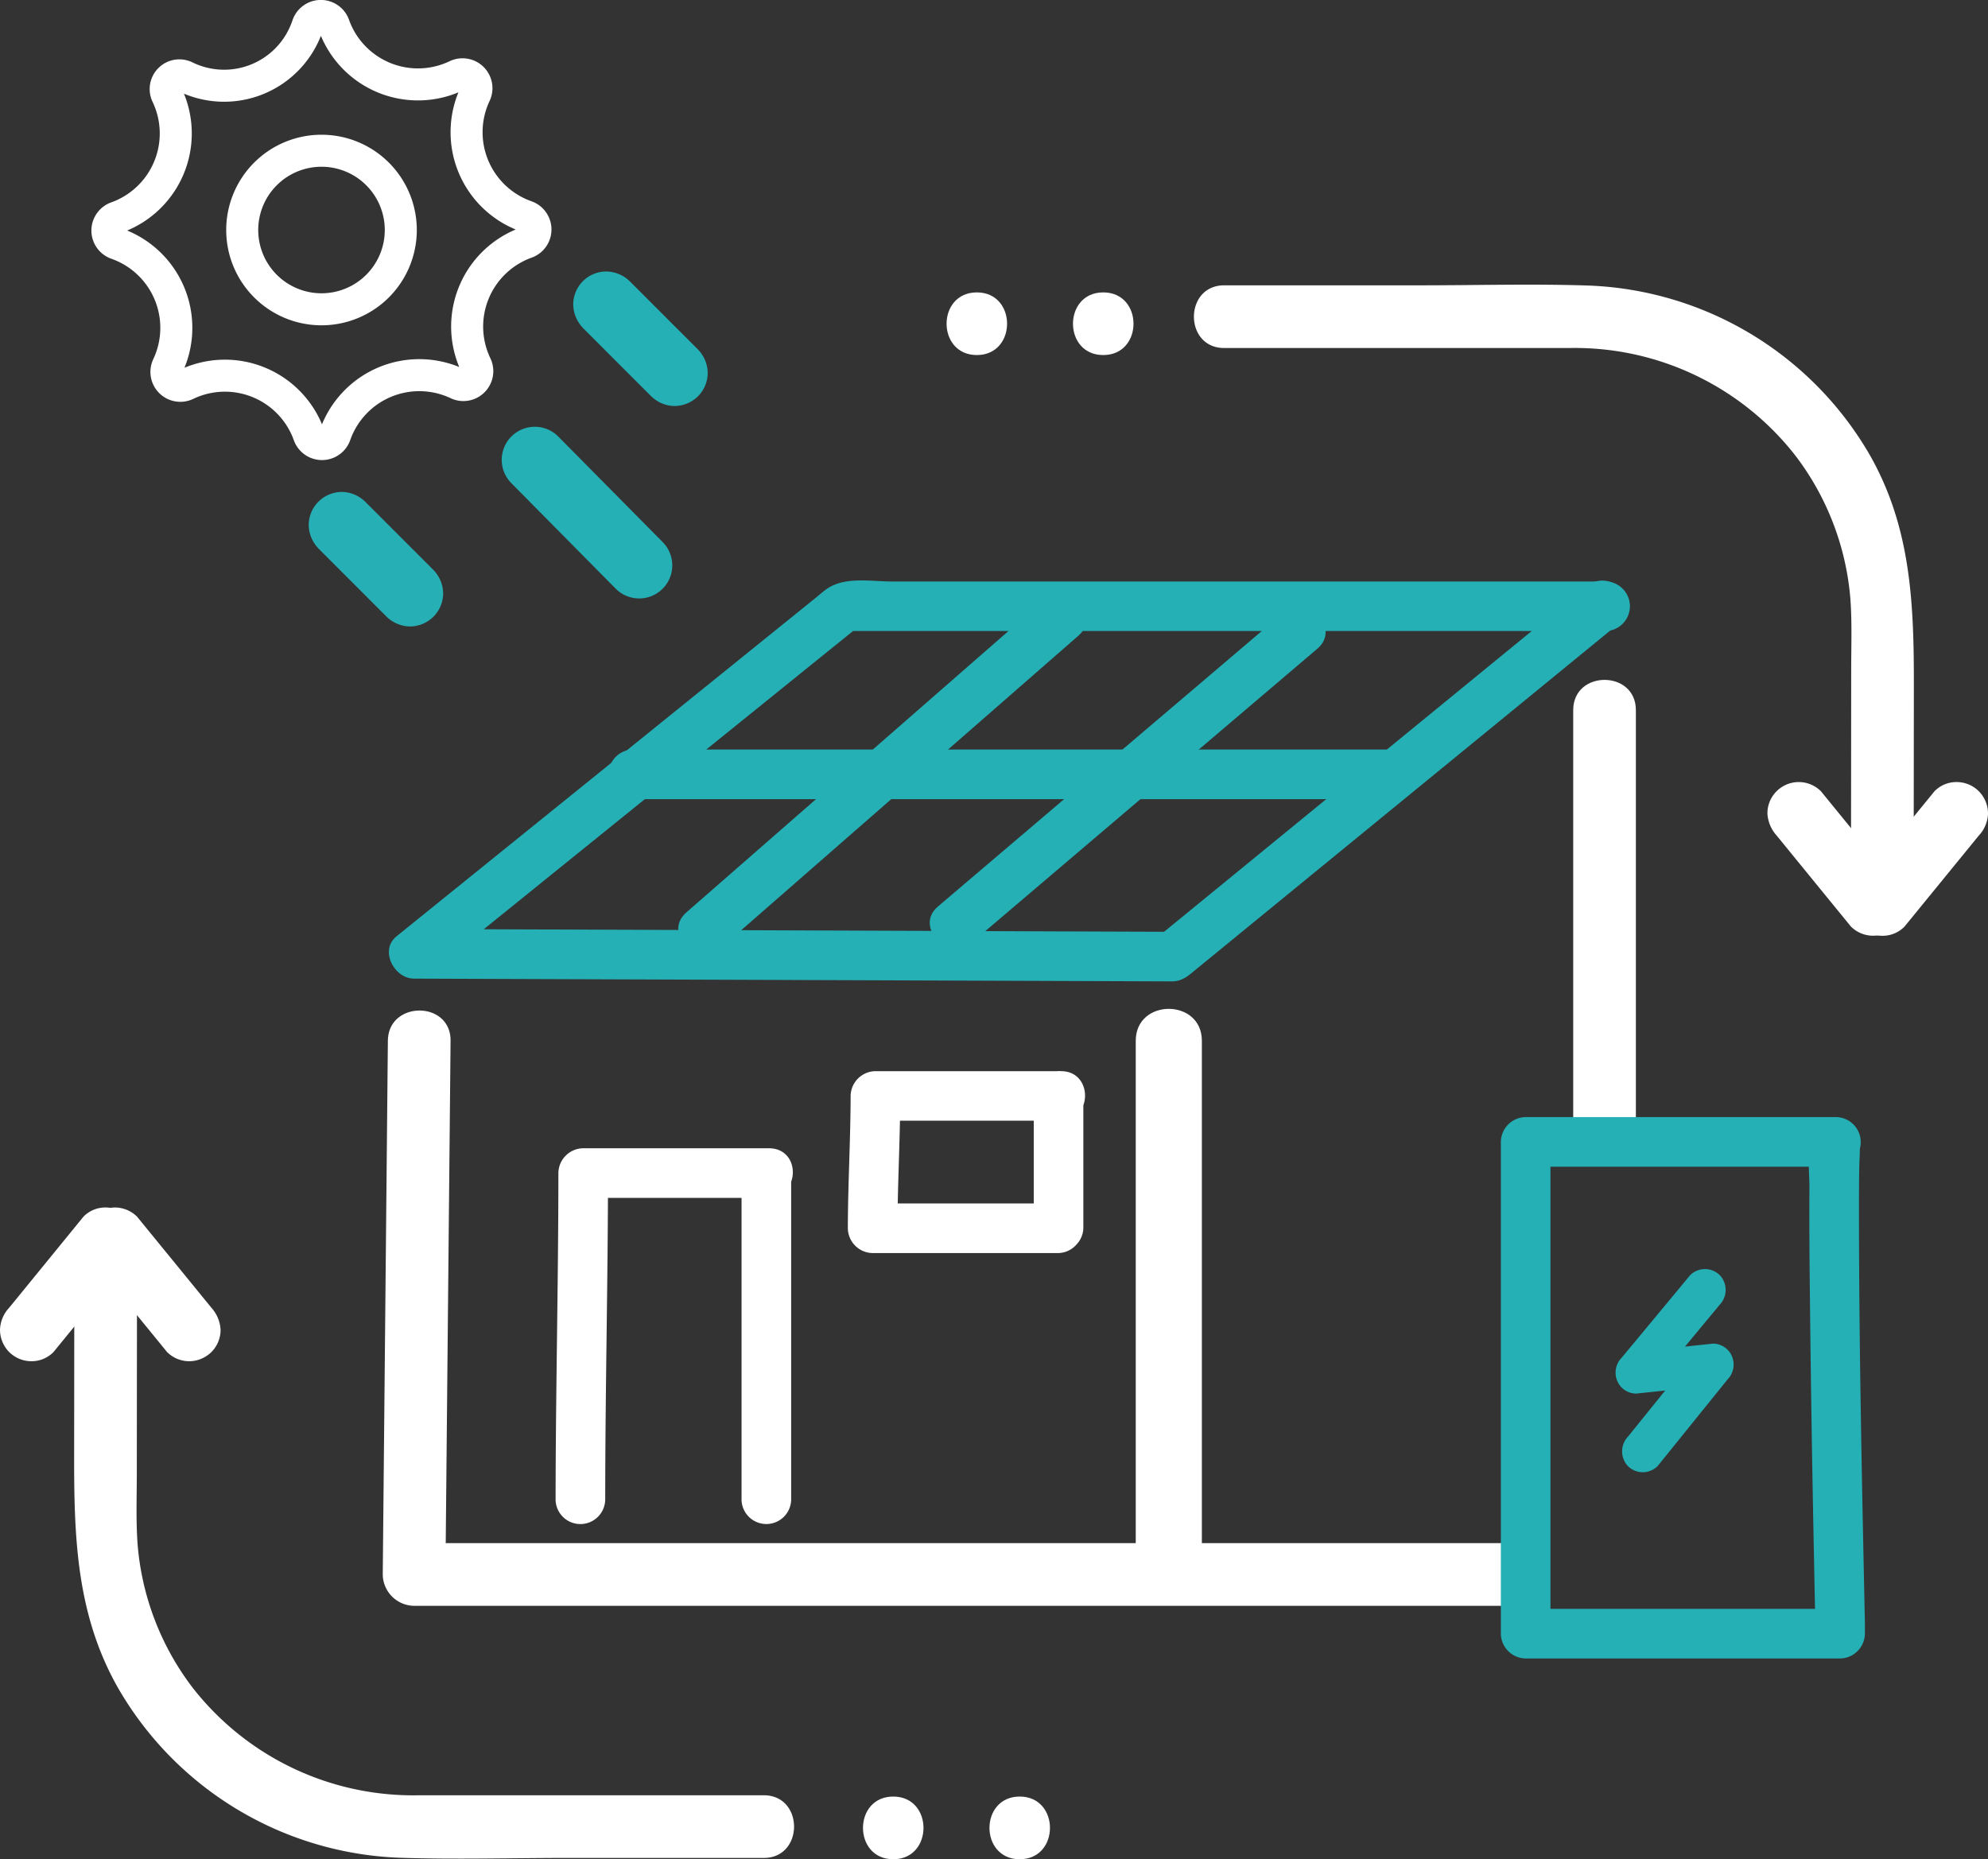 <?xml version="1.0" encoding="UTF-8"?>
<svg xmlns="http://www.w3.org/2000/svg" width="142.922" height="133.677" viewBox="0 0 142.922 133.677">
  <rect x="0" y="0" width="142.922" height="133.677" fill="#333333" stroke="none"/>
  <g id="Page-1" transform="translate(-3 -6.598)">
    <g id="icoon-what" transform="translate(3 7.749)">
      <path id="Stroke-1" d="M32.044,6.365h0a6.415,6.415,0,0,0,3.667,8.789,1,1,0,0,1,.006,1.886A6.415,6.415,0,0,0,32.1,25.848a1,1,0,0,1-1.33,1.338,6.415,6.415,0,0,0-8.789,3.667,1,1,0,0,1-1.888.006,6.413,6.413,0,0,0-8.807-3.621,1,1,0,0,1-1.338-1.33,6.415,6.415,0,0,0-3.667-8.789,1,1,0,0,1-.006-1.888A6.414,6.414,0,0,0,9.893,6.424.985.985,0,0,1,11.21,5.114l.025.012a6.326,6.326,0,0,0,8.727-3.58l.045-.128a1,1,0,0,1,1.89,0,6.416,6.416,0,0,0,8.808,3.621A1,1,0,0,1,32.044,6.365ZM26.7,16.136a5.7,5.7,0,1,1-5.7-5.7A5.7,5.7,0,0,1,26.7,16.136Z" transform="translate(2.114 -0.749)" fill="none" stroke="#fff" stroke-width="2.302" fill-rule="evenodd"></path>
      <path id="Fill-3" d="M86.648,67.269V37.591c0-2.9-4.505-2.9-4.505,0V67.269c0,2.9,4.505,2.9,4.505,0" transform="translate(30.959 12.316)" fill="#fff"></path>
      <path id="Fill-4" d="M64.056,92.932q0-19.024,0-38.041c0-3.059-4.754-3.065-4.754,0q0,19.02,0,38.041c0,3.058,4.754,3.064,4.754,0" transform="translate(22.349 18.791)" fill="#fff"></path>
      <path id="Fill-5" d="M63,58.526,90.085,36.368l3.89-3.183c1.778-1.453-.759-3.964-2.521-2.521L64.373,52.822Q62.43,54.414,60.484,56c-1.778,1.454.759,3.964,2.521,2.521" transform="translate(22.568 10.362)" fill="#25b0b6"></path>
      <path id="Fill-6" d="M20.353,54.859l-.322,33.608q-.023,2.381-.046,4.764a2.283,2.283,0,0,0,2.253,2.253h78.875c2.9,0,2.905-4.507,0-4.507H22.238l2.253,2.254q.161-16.806.324-33.608l.045-4.764c.029-2.9-4.478-2.9-4.507,0" transform="translate(7.532 18.823)" fill="#fff"></path>
      <path id="Fill-7" d="M107.8,30.3H56.48c-1.548,0-3.445-.381-4.745.571-.263.194-.512.414-.766.62Q39.747,40.551,28.525,49.615l-7.669,6.195c-1.25,1.009-.172,3.039,1.261,3.044q23.935.085,47.869.173l6.674.026a1.784,1.784,0,0,0,0-3.566l-47.869-.176-6.674-.025q.63,1.522,1.261,3.044L50.445,36.468l3.875-3.128-1.261.522H107.8a1.784,1.784,0,0,0,0-3.566" transform="translate(7.653 10.358)" fill="#25b0b6"></path>
      <path id="Fill-8" d="M104.536,94.584c-.207-9.882-.424-19.768-.425-29.653,0-1.1,0-2.2.026-3.294.008-.341.034-.684.037-1.026,0-.657,0,.037-.169.319a1.8,1.8,0,0,0-1.539-2.684H80.148a1.81,1.81,0,0,0-1.783,1.784V95.388a1.809,1.809,0,0,0,1.783,1.783h22.606a1.808,1.808,0,0,0,1.782-1.783v-.8a1.783,1.783,0,0,0-3.565,0v.8q.89-.892,1.783-1.783H80.148q.892.89,1.783,1.783V60.032q-.892.89-1.783,1.783h22.317q-.77-1.345-1.541-2.684c-.64,1.082-.368,2.986-.375,4.176-.019,2.746.008,5.492.039,8.238q.1,9.321.295,18.64.041,2.2.088,4.4c.048,2.293,3.614,2.3,3.565,0" transform="translate(29.535 20.921)" fill="#25b0b6"></path>
      <path id="Fill-9" d="M32.577,85.17c0-7.837.194-15.676.2-23.513q-.892.89-1.783,1.783h13.35V59.874l-.183.01a1.817,1.817,0,0,0-1.783,1.783v23.5a1.784,1.784,0,0,0,3.566,0v-23.5q-.892.89-1.783,1.784l.183-.011c2.275-.131,2.315-3.566,0-3.566H30.992a1.808,1.808,0,0,0-1.783,1.783c0,7.837-.194,15.676-.2,23.513a1.784,1.784,0,0,0,3.566,0" transform="translate(10.934 21.534)" fill="#fff"></path>
      <path id="Fill-10" d="M61.2,67.14V57.631q-.892.892-1.783,1.783l.183,0c2.291-.054,2.3-3.565,0-3.565H46.251a1.808,1.808,0,0,0-1.783,1.783c-.006,3.171-.193,6.339-.2,9.512a1.809,1.809,0,0,0,1.783,1.783H59.419a1.784,1.784,0,0,0,0-3.566H46.053q.892.89,1.783,1.783c.006-3.172.193-6.341.2-9.512L46.251,59.41H59.6V55.845l-.183,0a1.811,1.811,0,0,0-1.783,1.782V67.14a1.784,1.784,0,0,0,3.566,0" transform="translate(16.685 20.016)" fill="#fff"></path>
      <path id="Fill-11" d="M61.661,31.4,35.995,53.824c-1.732,1.513.8,4.026,2.521,2.521L64.183,33.924c1.731-1.513-.8-4.026-2.521-2.522" transform="translate(13.347 10.629)" fill="#25b0b6"></path>
      <path id="Fill-12" d="M73.893,32.076,49.135,53.137c-1.751,1.488.782,4,2.521,2.521L76.415,34.6c1.751-1.49-.782-4-2.522-2.522" transform="translate(18.296 10.888)" fill="#25b0b6"></path>
      <path id="Fill-13" d="M33.509,42.619H87.954a1.783,1.783,0,0,0,0-3.565H33.509a1.783,1.783,0,0,0,0,3.565" transform="translate(11.98 13.687)" fill="#25b0b6"></path>
      <path id="Fill-14" d="M89.72,66.619Q87.252,69.6,84.782,72.57a1.529,1.529,0,0,0-.31,1.641,1.478,1.478,0,0,0,1.373.923q2.755-.291,5.508-.585l-1.062-2.565L85.248,78.23a1.545,1.545,0,0,0,0,2.123,1.513,1.513,0,0,0,2.125,0q2.522-3.121,5.044-6.246a1.531,1.531,0,0,0,.311-1.64,1.481,1.481,0,0,0-1.374-.924l-5.508.587,1.062,2.564q2.47-2.974,4.938-5.951a1.544,1.544,0,0,0,0-2.125,1.515,1.515,0,0,0-2.125,0" transform="translate(31.791 23.912)" fill="#25b0b6"></path>
      <path id="Fill-15" d="M26.86,26.226q3.773,3.815,7.545,7.628a2.378,2.378,0,1,0,3.362-3.364l-7.545-7.627a2.378,2.378,0,0,0-3.362,3.362" transform="translate(9.867 7.327)" fill="#25b0b6"></path>
      <path id="Fill-16" d="M30.628,18.152q2.454,2.454,4.909,4.909a2.453,2.453,0,0,0,1.681.7,2.415,2.415,0,0,0,1.681-.7,2.39,2.39,0,0,0,.7-1.681,2.471,2.471,0,0,0-.7-1.681l-4.909-4.91a2.454,2.454,0,0,0-1.681-.7,2.376,2.376,0,0,0-2.378,2.378,2.48,2.48,0,0,0,.7,1.681" transform="translate(11.28 4.28)" fill="#25b0b6"></path>
      <g id="Group-22" transform="translate(0 34.222)">
        <g id="Fill-17-Clipped" transform="translate(22.191 0)">
          <path id="Fill-17" d="M16.815,4.663l4.907,4.91a2.458,2.458,0,0,0,1.683.7,2.419,2.419,0,0,0,1.68-.7,2.39,2.39,0,0,0,.7-1.683,2.467,2.467,0,0,0-.7-1.68L20.176,1.3A2.453,2.453,0,0,0,18.5.6a2.414,2.414,0,0,0-1.68.7,2.384,2.384,0,0,0-.7,1.681,2.473,2.473,0,0,0,.7,1.681" transform="translate(-16.117 -0.604)" fill="#26b0b6"></path>
        </g>
        <g id="Fill-19-Clipped" transform="translate(5.331 53.816)">
          <path id="Fill-19" d="M53.452,79.579q-12.413,0-24.827,0a20.109,20.109,0,0,1-16.24-7.741,19.578,19.578,0,0,1-3.949-10.27c-.127-1.689-.061-3.4-.059-5.094q.006-7.3.014-14.607c0-2.9-4.5-2.9-4.507,0q-.006,6.725-.013,13.451C3.867,61.138,4.057,66.663,7.05,71.9A24.416,24.416,0,0,0,27.32,84.073c4.011.128,8.044.011,12.056.011H53.452c2.9,0,2.9-4.505,0-4.505" transform="translate(-3.872 -39.689)" fill="#fff"></path>
        </g>
        <g id="Fill-20-Clipped" transform="translate(5.382 53.105)">
          <path id="Fill-20" d="M6.086,43.678c2.9,0,2.9-4.505,0-4.505s-2.905,4.505,0,4.505" transform="translate(-3.909 -39.173)" fill="#fff"></path>
        </g>
        <g id="Fill-21-Clipped" transform="translate(0 51.443)">
          <path id="Fill-21" d="M6,38.627Q3.333,41.9.66,45.174A2.429,2.429,0,0,0,0,46.767a2.3,2.3,0,0,0,.66,1.594,2.273,2.273,0,0,0,1.593.66,2.2,2.2,0,0,0,1.593-.66l5.345-6.547a2.44,2.44,0,0,0,.66-1.594,2.292,2.292,0,0,0-.66-1.593,2.267,2.267,0,0,0-1.593-.66A2.2,2.2,0,0,0,6,38.627" transform="translate(0 -37.966)" fill="#fff"></path>
        </g>
      </g>
      <path id="Fill-23" d="M5.024,66.814l5.344,6.547a2.264,2.264,0,0,0,1.593.66,2.3,2.3,0,0,0,1.593-.66,2.262,2.262,0,0,0,.66-1.594,2.571,2.571,0,0,0-.66-1.593Q10.883,66.9,8.21,63.627a2.261,2.261,0,0,0-1.593-.66,2.292,2.292,0,0,0-1.593.66,2.267,2.267,0,0,0-.66,1.593,2.577,2.577,0,0,0,.66,1.594" transform="translate(1.644 22.7)" fill="#fff"></path>
      <path id="Fill-24" d="M64.516,19.333q12.413,0,24.827,0a20.111,20.111,0,0,1,16.24,7.739,19.581,19.581,0,0,1,3.948,10.272c.127,1.688.062,3.4.061,5.094q-.006,7.3-.014,14.607c0,2.9,4.5,2.9,4.505,0q.008-6.725.014-13.451c.005-5.821-.186-11.348-3.178-16.587A24.409,24.409,0,0,0,90.648,14.84c-4.012-.131-8.044-.014-12.056-.014H64.516c-2.9,0-2.905,4.507,0,4.507" transform="translate(23.495 4.538)" fill="#fff"></path>
      <path id="Fill-25" d="M100.493,51.146q2.673-3.274,5.344-6.548a2.427,2.427,0,0,0,.661-1.592,2.291,2.291,0,0,0-.661-1.594,2.262,2.262,0,0,0-1.592-.66,2.2,2.2,0,0,0-1.594.66q-2.673,3.274-5.344,6.548a2.426,2.426,0,0,0-.66,1.592,2.3,2.3,0,0,0,.66,1.594,2.268,2.268,0,0,0,1.593.66,2.2,2.2,0,0,0,1.593-.66" transform="translate(36.425 14.326)" fill="#fff"></path>
      <path id="Fill-26" d="M101.474,47.959Q98.8,44.683,96.13,41.411a2.264,2.264,0,0,0-1.594-.66A2.254,2.254,0,0,0,92.283,43a2.573,2.573,0,0,0,.661,1.592q2.67,3.276,5.344,6.548a2.259,2.259,0,0,0,1.593.66,2.3,2.3,0,0,0,1.593-.66,2.272,2.272,0,0,0,.66-1.594,2.579,2.579,0,0,0-.66-1.592" transform="translate(34.78 14.327)" fill="#fff"></path>
      <path id="Fill-27" d="M58.2,19.687c2.9,0,2.9-4.505,0-4.505s-2.905,4.505,0,4.505" transform="translate(21.116 4.69)" fill="#fff"></path>
      <path id="Fill-28" d="M51.6,19.687c2.9,0,2.9-4.505,0-4.505s-2.9,4.505,0,4.505" transform="translate(18.627 4.69)" fill="#fff"></path>
      <path id="Fill-29" d="M53.839,98.234c2.9,0,2.9-4.507,0-4.507s-2.9,4.507,0,4.507" transform="translate(19.471 34.293)" fill="#fff"></path>
      <path id="Fill-30" d="M47.235,98.234c2.9,0,2.9-4.507,0-4.507s-2.9,4.507,0,4.507" transform="translate(16.982 34.293)" fill="#fff"></path>
    </g>
  </g>
</svg>
